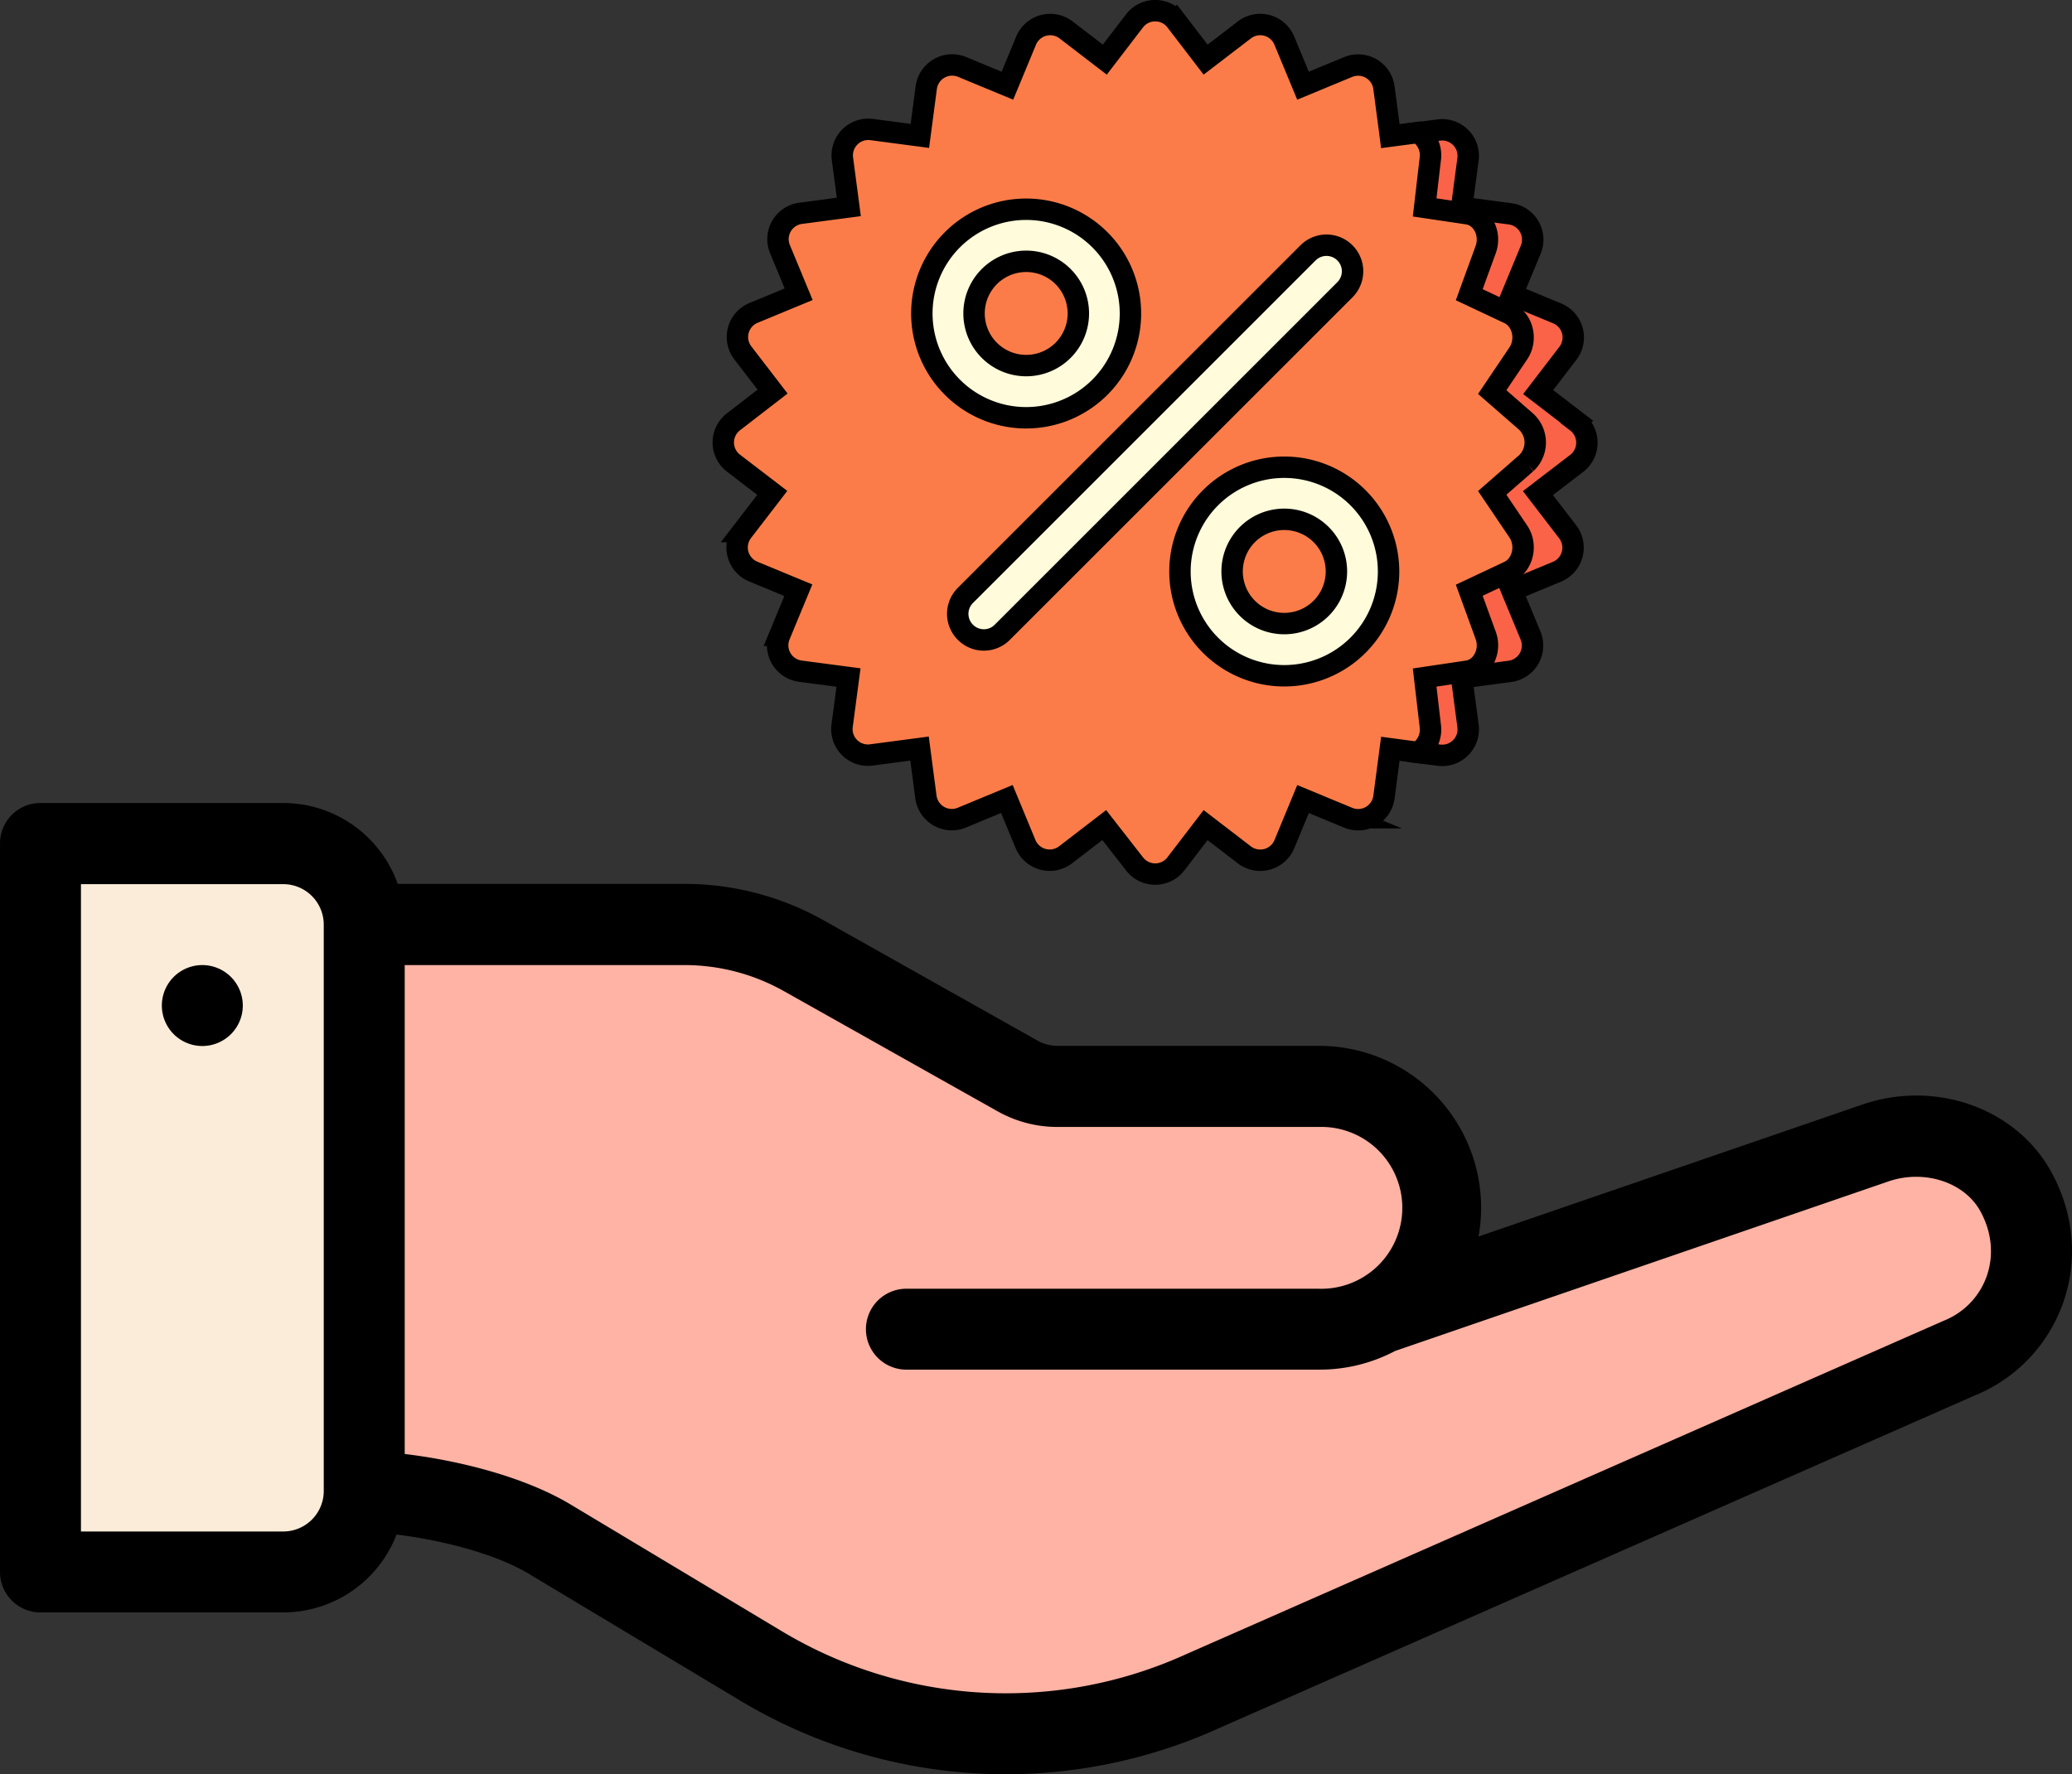 <svg id="Layer_1" data-name="Layer 1" xmlns="http://www.w3.org/2000/svg" viewBox="0 0 387 331.47"><rect x="0" y="0" width="387" height="331.47" fill="#333333" stroke="none"/><defs><style>.cls-1{fill:#ffb3a4;}.cls-2{fill:#faecd8;}.cls-3{fill:#fa6348;}.cls-3,.cls-4,.cls-5{stroke:#000;stroke-miterlimit:10;stroke-width:4px;}.cls-4{fill:#fc7c49;}.cls-5{fill:#fffbdb;}</style></defs><title>4</title><path class="cls-1" d="M257.57,266l92.35-31.75c9.91-3.57,21.64-.2,26.65,9.06,6.79,12.57.84,26.44-10.7,31.06L224.64,336.55a88.81,88.81,0,0,1-82.47-4.69l-39.53-23.72c-9.13-5.47-24-8.54-34.61-8.92V193.35h59.84a45.26,45.26,0,0,1,22.24,5.83l39.94,22.46a15,15,0,0,0,7.41,2h48.95A22.67,22.67,0,0,1,257.57,266Z" transform="translate(0 -20.61)"/><path class="cls-2" d="M68,193.35V299.22a15.12,15.12,0,0,1-15.12,15.07H7.56v-136H52.91A15.11,15.11,0,0,1,68,193.35Z" transform="translate(0 -20.61)"/><path d="M37.79,200.91a7.56,7.56,0,1,0,7.56,7.56A7.57,7.57,0,0,0,37.79,200.91Z" transform="translate(0 -20.61)"/><path d="M347.41,227.12l-71.26,24.5a29.77,29.77,0,0,0,.49-5.36A30.26,30.26,0,0,0,246.41,216H197.46a7.54,7.54,0,0,1-3.71-1l-39.93-22.46a53,53,0,0,0-25.95-6.8H74.28a22.7,22.7,0,0,0-21.37-15.11H7.56A7.55,7.55,0,0,0,0,178.24V314.29a7.56,7.56,0,0,0,7.56,7.56H52.91A22.72,22.72,0,0,0,74.07,307.3c8.56,1.06,18.46,3.59,24.68,7.32l39.53,23.72a96.36,96.36,0,0,0,89.45,5.11l141.08-62.12c15.62-6.34,23.34-25.09,14.41-41.61C376.65,227.56,361.26,222.15,347.41,227.12ZM60.47,299.21a7.57,7.57,0,0,1-7.56,7.52H15.12V185.79H52.91a7.57,7.57,0,0,1,7.56,7.56Zm302.59-31.86-.23.1L221.51,329.67a81.27,81.27,0,0,1-75.45-4.29l-39.53-23.72c-8.47-5.07-20.58-8.17-30.94-9.41V200.91h52.28a37.81,37.81,0,0,1,18.53,4.86l39.93,22.46a22.72,22.72,0,0,0,11.13,2.92h48.95a15.12,15.12,0,1,1,0,30.23H169.57a7.56,7.56,0,1,0,0,15.11h76.84A30.15,30.15,0,0,0,260.58,273l91.9-31.59c6.78-2.44,14.44,0,17.44,5.55C374.42,255.24,370.7,264.29,363.06,267.35Z" transform="translate(0 -20.61)"/><path class="cls-3" d="M294.53,99.41l-7.24-5.55,5.55-7.24a4.86,4.86,0,0,0-2-7.46l-8.42-3.49,3.49-8.43A4.87,4.87,0,0,0,282,60.55l-9-1.19,1.19-9a4.87,4.87,0,0,0-5.46-5.46l-3.87.51V161.19l3.87.5a4.86,4.86,0,0,0,5.46-5.46l-1.19-9,9-1.19a4.87,4.87,0,0,0,3.87-6.69l-3.49-8.43,8.42-3.49a4.87,4.87,0,0,0,2-7.47l-5.55-7.23,7.24-5.55a4.87,4.87,0,0,0,0-7.73Z" transform="translate(0 -20.61)"/><path class="cls-4" d="M258.49,169.55l1.19-9.05,5.18.69a5.08,5.08,0,0,0,2.28-5l-1.05-9,8-1.19c2.79-.42,4.48-3.74,3.4-6.69l-3.07-8.43,7.41-3.49c2.6-1.23,3.47-4.92,1.76-7.47l-4.88-7.23,6.36-5.55a5.3,5.3,0,0,0,0-7.73l-6.36-5.55,4.88-7.24c1.71-2.54.84-6.24-1.76-7.46l-7.41-3.49,3.07-8.43c1.08-3-.61-6.28-3.4-6.69l-8-1.19,1.05-9a5.05,5.05,0,0,0-2.28-5l-5.18.68-.1-.78L258.49,37a4.87,4.87,0,0,0-6.69-3.87l-8.43,3.49-3.49-8.42a4.86,4.86,0,0,0-7.46-2l-7.24,5.55-5.55-7.24a4.87,4.87,0,0,0-7.73,0l-5.55,7.24-7.23-5.55a4.88,4.88,0,0,0-7.47,2l-3.49,8.42-8.42-3.49A4.88,4.88,0,0,0,173,37l-1.19,9-9-1.19a4.87,4.87,0,0,0-5.46,5.46l1.19,9-9,1.19a4.87,4.87,0,0,0-3.86,6.69l3.49,8.43-8.43,3.49a4.87,4.87,0,0,0-2,7.46l5.56,7.24L137,99.41a4.87,4.87,0,0,0,0,7.73l7.24,5.55-5.56,7.23a4.88,4.88,0,0,0,2,7.47l8.43,3.49-3.49,8.43a4.87,4.87,0,0,0,3.86,6.69l9,1.19-1.19,9a4.86,4.86,0,0,0,5.46,5.46l9-1.19,1.19,9.05a4.88,4.88,0,0,0,6.7,3.86l8.42-3.49,3.49,8.43a4.88,4.88,0,0,0,7.47,2l7.23-5.56L211.9,182a4.87,4.87,0,0,0,7.73,0l5.55-7.24,7.24,5.56a4.88,4.88,0,0,0,7.47-2l3.49-8.43,8.42,3.49a4.86,4.86,0,0,0,6.69-3.86Z" transform="translate(0 -20.61)"/><path class="cls-5" d="M239.87,107.9a19.48,19.48,0,1,0,19.48,19.47A19.48,19.48,0,0,0,239.87,107.9Zm0,29.21a9.74,9.74,0,1,1,9.74-9.74A9.74,9.74,0,0,1,239.87,137.11Z" transform="translate(0 -20.61)"/><path class="cls-5" d="M191.67,59.7a19.48,19.48,0,1,0,19.47,19.47A19.48,19.48,0,0,0,191.67,59.7Zm0,29.21a9.74,9.74,0,1,1,9.74-9.74A9.74,9.74,0,0,1,191.67,88.91Z" transform="translate(0 -20.61)"/><path class="cls-5" d="M180.31,138.73a4.86,4.86,0,0,1,0-6.88l64-64a4.87,4.87,0,1,1,6.89,6.89l-64,64a4.85,4.85,0,0,1-6.88,0Z" transform="translate(0 -20.61)"/></svg>